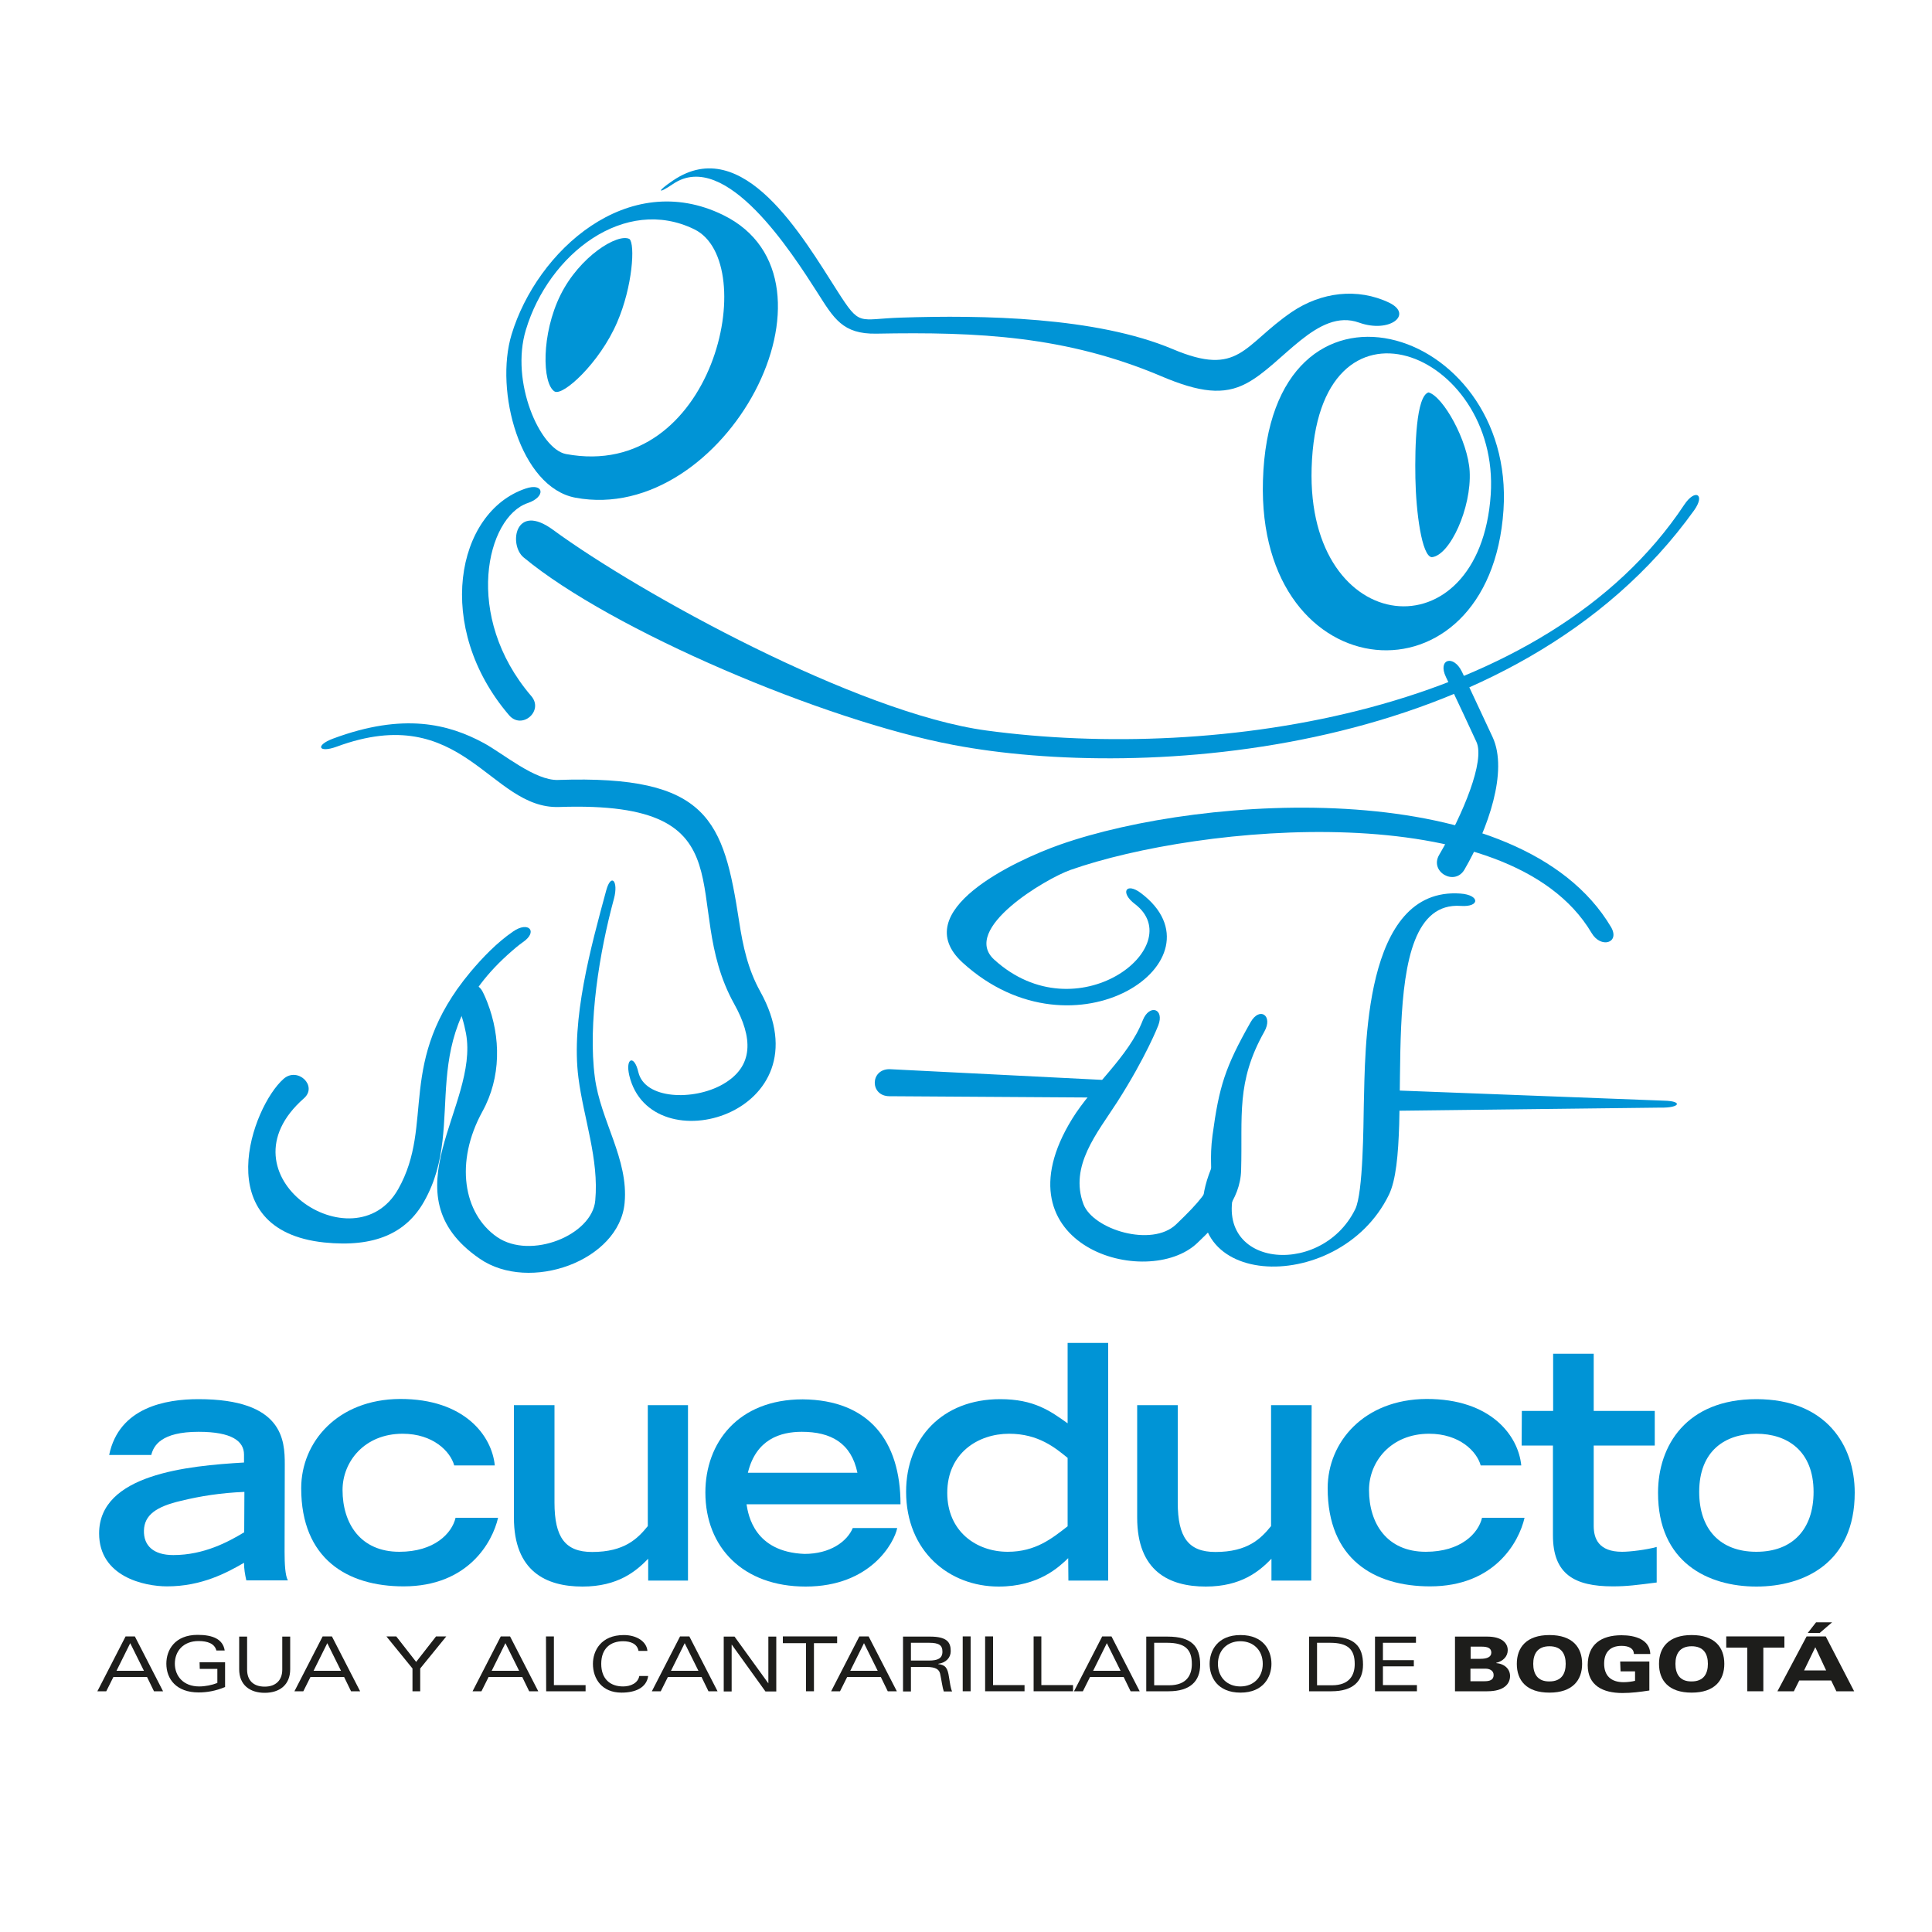 <?xml version="1.0" encoding="utf-8"?>
<!-- Generator: Adobe Illustrator 28.1.0, SVG Export Plug-In . SVG Version: 6.00 Build 0)  -->
<svg version="1.1" id="Capa_1" xmlns="http://www.w3.org/2000/svg" xmlns:xlink="http://www.w3.org/1999/xlink" x="0px" y="0px"
	 viewBox="0 0 100 100" style="enable-background:new 0 0 100 100;" xml:space="preserve">
<style type="text/css">
	.st0{fill-rule:evenodd;clip-rule:evenodd;fill:#0094D6;}
	.st1{fill-rule:evenodd;clip-rule:evenodd;fill:#1D1D1B;}
</style>
<g>
	<g id="Layer1000">
		<path id="path2" class="st0" d="M14.74,75.8c0-1.25-0.08-3.38-4.47-3.38c-1.69,0-4.11,0.42-4.62,2.89h2.18
			c0.12-0.49,0.52-1.2,2.45-1.2c1.73,0,2.35,0.49,2.35,1.18v0.41c-2.93,0.17-7.5,0.61-7.5,3.67c0,2.23,2.32,2.74,3.52,2.74
			c1.79,0,3.1-0.71,3.98-1.22c0,0.3,0.05,0.61,0.12,0.91h2.15c-0.14-0.25-0.17-0.86-0.17-1.47L14.74,75.8z M12.64,79.31
			c-0.81,0.49-2.08,1.18-3.67,1.18c-1.03,0-1.54-0.49-1.52-1.27c0.02-0.8,0.63-1.24,1.93-1.54c0.98-0.24,2.05-0.41,3.27-0.46
			L12.64,79.31z"/>
		<path id="path4" class="st0" d="M23.58,78.56c-0.19,0.81-1.1,1.76-2.91,1.76c-2.01,0-2.94-1.46-2.94-3.2
			c0-1.46,1.13-2.91,3.11-2.91c1.57,0,2.47,0.91,2.67,1.64h2.1c-0.15-1.54-1.57-3.45-4.91-3.44c-3.23,0.02-5.11,2.23-5.11,4.62
			c0,3.66,2.39,5.08,5.3,5.08c3.33,0,4.6-2.28,4.89-3.55H23.58z"/>
		<path id="path6" class="st0" d="M35.63,72.73h-2.1v6.26c-0.52,0.64-1.2,1.34-2.88,1.34c-1.4,0-1.95-0.76-1.95-2.56v-5.04h-2.1
			v5.82c0,2.78,1.66,3.57,3.55,3.57c1.84,0,2.78-0.8,3.4-1.44v1.13h2.06V72.73z"/>
		<path id="path8" class="st0" d="M38.71,76.23c0.42-1.74,1.69-2.12,2.79-2.12c1.51,0,2.56,0.58,2.88,2.12H38.71z M44.14,79.09
			c-0.3,0.71-1.18,1.34-2.5,1.34c-2.59-0.1-2.91-2-3-2.57h7.97c0-3.28-1.64-5.4-5.06-5.43c-3.35,0-5.04,2.25-5.04,4.82
			c0,2.84,1.95,4.87,5.19,4.87c3.37,0,4.59-2.28,4.74-3.03H44.14z"/>
		<path id="path10" class="st0" d="M55.3,81.81h2.06v-12.3h-2.1v4.16c-0.9-0.64-1.74-1.25-3.49-1.25c-3,0-4.87,2.03-4.87,4.79
			c0,3.08,2.22,4.91,4.79,4.91c2.08,0,3.13-1.02,3.6-1.47L55.3,81.81z M55.26,79c-0.81,0.63-1.66,1.32-3.1,1.32
			c-1.62,0-3.13-1.05-3.13-3.05c0-2.05,1.59-3.06,3.2-3.06c1.52,0,2.39,0.73,3.03,1.25L55.26,79z"/>
		<path id="path12" class="st0" d="M67.89,72.73h-2.1v6.26c-0.52,0.64-1.2,1.34-2.88,1.34c-1.4,0-1.95-0.76-1.95-2.56v-5.04h-2.1
			v5.82c0,2.78,1.66,3.57,3.55,3.57c1.84,0,2.78-0.8,3.4-1.44v1.13h2.06L67.89,72.73z"/>
		<path id="path14" class="st0" d="M76.71,78.56c-0.19,0.81-1.1,1.76-2.91,1.76c-2.01,0-2.94-1.46-2.94-3.2
			c0-1.46,1.13-2.91,3.11-2.91c1.57,0,2.47,0.91,2.67,1.64h2.1c-0.15-1.54-1.57-3.45-4.91-3.44c-3.23,0.02-5.11,2.23-5.11,4.62
			c0,3.66,2.39,5.08,5.3,5.08c3.33,0,4.6-2.28,4.89-3.55H76.71z"/>
		<path id="path16" class="st0" d="M78.76,74.82h1.62v4.65c0,2,1.1,2.64,3.1,2.64c0.74,0,1.24-0.07,2.27-0.2v-1.84
			c-0.54,0.15-1.39,0.25-1.79,0.25c-1.22,0-1.47-0.69-1.47-1.34v-4.16h3.16v-1.79h-3.16v-2.96h-2.1v2.96h-1.62L78.76,74.82z"/>
		<path id="path18" class="st0" d="M90.91,82.12c2.49,0,5.09-1.24,5.09-4.86c0-2.44-1.47-4.84-5.09-4.84c-3.62,0-5.09,2.4-5.09,4.84
			C85.81,80.88,88.42,82.12,90.91,82.12z M90.91,80.32c-1.88,0-2.96-1.17-2.96-3.1c0-2.13,1.35-3.01,2.96-3.01
			c1.59,0,2.96,0.88,2.96,3.01C93.87,79.16,92.78,80.32,90.91,80.32z"/>
		<path id="path20" class="st1" d="M7.97,87.54h0.47l-1.46-2.84H6.5l-1.46,2.84H5.5l0.37-0.74h1.74L7.97,87.54z M6.03,86.48
			l0.71-1.43l0.71,1.43H6.03z"/>
		<path id="path22" class="st1" d="M10.34,86.38h0.91v0.73c-0.28,0.11-0.63,0.18-0.94,0.18c-0.83,0-1.26-0.55-1.26-1.18
			c0-0.64,0.43-1.17,1.23-1.17c0.46,0,0.83,0.13,0.92,0.49h0.43c-0.09-0.58-0.6-0.81-1.4-0.81c-1.18,0-1.62,0.78-1.62,1.49
			c0,0.8,0.52,1.49,1.67,1.49c0.44,0,0.89-0.08,1.37-0.28v-1.28h-1.32L10.34,86.38z"/>
		<path id="path24" class="st1" d="M14.61,86.42c0,0.54-0.33,0.88-0.91,0.88c-0.59,0-0.91-0.33-0.91-0.88v-1.71h-0.41v1.69
			c0,0.81,0.55,1.22,1.32,1.22c0.77,0,1.32-0.41,1.32-1.22v-1.69h-0.41V86.42z"/>
		<path id="path26" class="st1" d="M18.17,87.54h0.47l-1.46-2.84H16.7l-1.46,2.84h0.46l0.37-0.74h1.74L18.17,87.54z M16.23,86.48
			l0.71-1.43l0.71,1.43H16.23z"/>
		<path id="path28" class="st1" d="M21.75,87.54v-1.18l1.35-1.66h-0.53l-1.03,1.32l-1.03-1.32H20l1.35,1.66v1.18H21.75z"/>
		<path id="path30" class="st1" d="M27.39,87.54h0.47l-1.46-2.84h-0.48l-1.46,2.84h0.46l0.37-0.74h1.74L27.39,87.54z M25.45,86.48
			l0.71-1.43l0.71,1.43H25.45z"/>
		<path id="path32" class="st1" d="M28.27,87.54h2.04v-0.32h-1.64v-2.52h-0.41L28.27,87.54z"/>
		<path id="path34" class="st1" d="M33.09,86.75c-0.07,0.37-0.45,0.54-0.84,0.54c-0.65,0-1.13-0.37-1.13-1.17
			c0-0.8,0.48-1.17,1.13-1.17c0.39,0,0.73,0.13,0.8,0.5h0.46c-0.04-0.48-0.55-0.82-1.22-0.82c-1.19,0-1.6,0.82-1.6,1.49
			c0,0.78,0.47,1.49,1.48,1.49c0.7,0,1.29-0.24,1.38-0.86L33.09,86.75z"/>
		<path id="path36" class="st1" d="M36.67,87.54h0.47l-1.46-2.84H35.2l-1.46,2.84h0.46l0.37-0.74h1.74L36.67,87.54z M34.73,86.48
			l0.71-1.43l0.71,1.43H34.73z"/>
		<path id="path38" class="st1" d="M39.77,87.13L39.77,87.13l-1.75-2.42h-0.56v2.84h0.41v-2.42h0.01l1.74,2.42h0.56v-2.84h-0.41
			L39.77,87.13z"/>
		<path id="path40" class="st1" d="M41.72,87.54h0.41v-2.49h1.2v-0.35h-2.81v0.35h1.2L41.72,87.54z"/>
		<path id="path42" class="st1" d="M45.95,87.54h0.47l-1.46-2.84h-0.48l-1.46,2.84h0.46l0.37-0.74h1.74L45.95,87.54z M44.01,86.48
			l0.71-1.43l0.71,1.43H44.01z"/>
		<path id="path44" class="st1" d="M47.15,86.28h0.79c0.53,0,0.67,0.15,0.72,0.35c0.07,0.32,0.12,0.72,0.19,0.92h0.43
			c-0.08-0.18-0.11-0.44-0.16-0.74c-0.07-0.48-0.18-0.63-0.56-0.68v-0.01c0.4-0.06,0.65-0.31,0.65-0.66c0-0.46-0.2-0.75-1.07-0.75
			h-1.4v2.84h0.41L47.15,86.28z M47.15,85.03h0.94c0.5,0,0.69,0.12,0.69,0.46c0,0.36-0.26,0.46-0.7,0.46h-0.93L47.15,85.03z"/>
		<path id="path46" class="st1" d="M49.83,87.54h0.41v-2.84h-0.41V87.54z"/>
		<path id="path48" class="st1" d="M50.99,87.54h2.04v-0.32H51.4v-2.52h-0.41V87.54z"/>
		<path id="path50" class="st1" d="M53.5,87.54h2.04v-0.32h-1.64v-2.52H53.5V87.54z"/>
		<path id="path52" class="st1" d="M58.52,87.54h0.47l-1.46-2.84h-0.48l-1.46,2.84h0.46l0.37-0.74h1.74L58.52,87.54z M56.58,86.48
			l0.71-1.43L58,86.48H56.58z"/>
		<path id="path54" class="st1" d="M59.74,85.03h0.67c0.95,0,1.28,0.36,1.28,1.1c0,0.55-0.25,1.1-1.18,1.1h-0.77L59.74,85.03z
			 M59.33,87.54h1.16c1.1,0,1.63-0.51,1.63-1.38c0-0.93-0.43-1.45-1.69-1.45h-1.1L59.33,87.54z"/>
		<path id="path56" class="st1" d="M62.61,86.12c0,0.68,0.4,1.49,1.6,1.49c1.19,0,1.6-0.82,1.6-1.49c0-0.68-0.4-1.49-1.6-1.49
			C63.01,84.63,62.61,85.45,62.61,86.12z M63.04,86.12c0-0.7,0.48-1.17,1.16-1.17s1.16,0.47,1.16,1.17s-0.48,1.17-1.16,1.17
			S63.04,86.82,63.04,86.12z"/>
		<path id="path58" class="st1" d="M68.17,85.03h0.67c0.95,0,1.28,0.36,1.28,1.1c0,0.55-0.25,1.1-1.18,1.1h-0.77L68.17,85.03z
			 M67.76,87.54h1.16c1.1,0,1.63-0.51,1.63-1.38c0-0.93-0.43-1.45-1.69-1.45h-1.1V87.54z"/>
		<path id="path60" class="st1" d="M71.17,87.54h2.17v-0.32h-1.76v-0.97h1.6v-0.32h-1.6v-0.9h1.71v-0.32h-2.12L71.17,87.54z"/>
		<path id="path62" class="st1" d="M75.31,87.54h1.67c0.9,0,1.18-0.41,1.18-0.79c0-0.36-0.28-0.63-0.72-0.67v-0.01
			c0.37-0.09,0.6-0.34,0.6-0.66c0-0.36-0.3-0.7-1.06-0.7h-1.67L75.31,87.54z M76.11,86.37h0.78c0.2,0,0.42,0.09,0.42,0.33
			c0,0.25-0.2,0.32-0.46,0.32h-0.74L76.11,86.37z M76.11,85.23h0.58c0.32,0,0.5,0.08,0.5,0.31c0,0.22-0.21,0.32-0.56,0.32h-0.51
			V85.23z"/>
		<path id="path64" class="st1" d="M79.36,86.12c0-0.5,0.21-0.91,0.84-0.91c0.63,0,0.84,0.41,0.84,0.91c0,0.5-0.21,0.91-0.84,0.91
			C79.57,87.04,79.36,86.62,79.36,86.12z M78.51,86.12c0,0.86,0.5,1.49,1.69,1.49c1.19,0,1.69-0.64,1.69-1.49
			c0-0.86-0.5-1.49-1.69-1.49C79.01,84.63,78.51,85.27,78.51,86.12L78.51,86.12z"/>
		<path id="path66" class="st1" d="M83.88,86.51h0.75V87c-0.17,0.04-0.39,0.07-0.59,0.07c-0.66,0-1.01-0.34-1.01-0.96
			c0-0.51,0.24-0.92,0.9-0.92c0.35,0,0.63,0.11,0.64,0.42h0.85c-0.03-0.75-0.78-0.97-1.49-0.97c-1.05,0-1.75,0.47-1.75,1.55
			c0,1.05,0.78,1.44,1.8,1.44c0.47,0,0.93-0.06,1.39-0.13v-1.5h-1.51L83.88,86.51z"/>
		<path id="path68" class="st1" d="M86.72,86.12c0-0.5,0.21-0.91,0.84-0.91c0.63,0,0.84,0.41,0.84,0.91c0,0.5-0.21,0.91-0.84,0.91
			C86.93,87.04,86.72,86.62,86.72,86.12z M85.87,86.12c0,0.86,0.5,1.49,1.69,1.49c1.19,0,1.69-0.64,1.69-1.49
			c0-0.86-0.5-1.49-1.69-1.49C86.37,84.63,85.87,85.27,85.87,86.12z"/>
		<path id="path70" class="st1" d="M90.44,87.54h0.83v-2.26h1.09v-0.58h-3.01v0.58h1.09L90.44,87.54z"/>
		<path id="path72" class="st1" d="M94.52,86.46h-1.14l0.58-1.2L94.52,86.46z M92,87.54h0.85l0.28-0.56h1.65l0.27,0.56h0.92
			l-1.47-2.84h-0.99L92,87.54z"/>
		<path id="path74" class="st1" d="M93.57,84.52h0.62l0.64-0.55H94L93.57,84.52z"/>
	</g>
	<g id="Layer1001">
		<path id="path76" class="st0" d="M75.67,34.77c0,0,0.55,1.15,1.59,3.39c0.81,1.76-0.24,4.75-1.46,6.85
			c-0.51,0.87-1.82,0.11-1.31-0.76c1.25-2.14,2.38-4.87,1.93-5.85c-1.03-2.23-1.58-3.36-1.58-3.36
			C74.4,34.12,75.23,33.86,75.67,34.77L75.67,34.77z"/>
		<path id="path78" class="st0" d="M70.35,16.7c-2.16-0.78-3.97,2.17-5.85,3.15c-1.16,0.61-2.4,0.47-4.4-0.38
			c-4.91-2.08-9.46-2.3-14.74-2.2c-1.75,0.03-2.2-0.79-3.06-2.14c-1.29-2.01-4.74-7.45-7.46-5.61c-0.84,0.57-0.84,0.38,0-0.18
			c3.62-2.45,6.7,2.91,8.5,5.72c1.2,1.88,1.06,1.45,3.28,1.38c4.23-0.14,10.12-0.04,14.08,1.63c3.45,1.46,3.64-0.2,6.16-1.92
			c1.52-1.03,3.4-1.27,5.05-0.48C73.17,16.29,71.91,17.26,70.35,16.7L70.35,16.7z"/>
		<path id="path80" class="st0" d="M27.31,26.04c-2.12,0.72-3.36,5.85,0.19,9.99c0.66,0.77-0.49,1.76-1.15,0.99
			c-3.89-4.54-2.76-10.51,0.85-11.73C28.16,24.96,28.27,25.72,27.31,26.04z"/>
		<path id="path82" class="st0" d="M87.69,26.41C78.48,39.26,59.07,40.4,49.36,38.56c-6.69-1.26-17.72-5.94-22.26-9.71
			c-0.78-0.65-0.45-2.87,1.52-1.43c4.5,3.3,15.77,9.49,22.43,10.39c11.96,1.62,28.98-0.9,36.13-11.69
			C87.74,25.28,88.28,25.58,87.69,26.41z"/>
		<path id="path84" class="st0" d="M85.95,57.33l-13.46,0.16c-1.01-0.02-1.52-1.08-0.5-1.06l14.13,0.54
			C87.13,56.99,86.96,57.35,85.95,57.33L85.95,57.33z"/>
		<path id="path86" class="st0" d="M56.96,56.81l-10.93-0.07c-1.01-0.01-1-1.4,0.01-1.4l11.12,0.56
			C58.18,55.91,57.97,56.81,56.96,56.81L56.96,56.81z"/>
		<path id="path88" class="st0" d="M17.24,38.23c3.65-1.36,5.99-0.75,7.8,0.23c1,0.54,2.65,1.95,3.84,1.91
			c7.82-0.27,8.57,2.1,9.38,7.34c0.19,1.24,0.45,2.46,1.09,3.61c3.52,6.33-5.68,9-6.78,4.34c-0.21-0.91,0.26-1.08,0.47-0.17
			c0.33,1.42,2.86,1.49,4.36,0.64c1.64-0.93,1.57-2.43,0.6-4.17c-2.93-5.27,1.12-10.54-9.06-10.19c-3.59,0.12-4.96-5.55-11.52-3.12
			C16.48,38.99,16.3,38.58,17.24,38.23L17.24,38.23z"/>
		<path id="path90" class="st0" d="M31.78,46.51c-0.75,2.75-1.36,6.46-0.99,9.26c0.29,2.23,1.75,4.23,1.54,6.49
			c-0.27,3-4.92,4.67-7.5,2.89c-4.88-3.35-0.02-7.91-0.71-11.66c-0.1-0.52-0.25-1.07-0.5-1.55c-0.46-0.83,0.9-1.46,1.35-0.63
			c0,0,0.11,0.2,0.25,0.56c0.71,1.82,0.72,3.9-0.25,5.66c-1.44,2.62-0.99,5.29,0.76,6.5c1.74,1.19,4.92-0.1,5.08-1.89
			c0.2-2.14-0.6-4.25-0.87-6.35c-0.39-3.02,0.64-6.77,1.44-9.71C31.63,45.17,32.02,45.6,31.78,46.51L31.78,46.51z"/>
		<path id="path92" class="st0" d="M27.06,48.77c0,0-0.22,0.15-0.56,0.45c-5.28,4.57-2.22,8.85-4.55,12.97
			c-0.92,1.63-2.55,2.39-5.17,2.12c-6.05-0.64-3.74-7.03-2.1-8.47c0.73-0.64,1.78,0.37,1.05,1.01c-4.52,3.97,2.62,8.69,4.88,4.7
			c1.92-3.4-0.14-6.59,3.74-11.24c0.62-0.74,1.38-1.53,2.2-2.09C27.36,47.65,27.87,48.22,27.06,48.77L27.06,48.77z"/>
		<path id="path94" class="st0" d="M82.38,48.29c-4.24-7.16-20.31-5.61-26.98-3.26c-1.25,0.44-5.69,3.05-3.94,4.64
			c4.29,3.9,10.14-0.71,7.28-2.88c-0.78-0.59-0.46-1.15,0.32-0.56c4.52,3.42-3.41,8.9-9.23,3.6c-2.93-2.67,2.73-5.3,5.03-6.11
			c7.47-2.63,23.84-3.64,28.53,4.27C83.86,48.81,82.86,49.11,82.38,48.29L82.38,48.29z"/>
		<path id="path96" class="st0" d="M59.95,53.08c0,0-0.62,1.61-2.13,3.97c-1.03,1.6-2.48,3.3-1.74,5.28c0.5,1.31,3.54,2.25,4.8,1.04
			c2.54-2.43,1.55-2.13,1.88-4.61c0.34-2.53,0.65-3.52,1.97-5.85c0.47-0.83,1.18-0.34,0.71,0.49c-1.47,2.61-1.12,4.36-1.2,7.17
			c-0.04,1.54-1.16,2.71-2.26,3.76c-2.58,2.47-10.54,0.17-6.49-6.41c1.07-1.74,2.93-3.22,3.66-5.11
			C59.49,51.95,60.29,52.2,59.95,53.08L59.95,53.08z"/>
		<path id="path98" class="st0" d="M64.09,61.02c-1.82,4.55,4.25,5.27,6.06,1.56c0.41-0.85,0.42-4.39,0.44-5.37
			c0.08-2.76-0.06-11.32,5-10.96c1.01,0.07,1.03,0.71,0.02,0.64c-4.73-0.33-2.26,11.95-3.72,14.95c-2.62,5.38-11.7,4.9-9.22-1.31
			C63.02,59.67,64.44,60.15,64.09,61.02L64.09,61.02z"/>
		<g id="Layer1002">
			<path id="path100" class="st0" d="M37.43,11.13c6.85,3.35,0.1,16.08-7.65,14.63c-2.86-0.54-4.19-5.53-3.3-8.45
				C27.79,12.99,32.49,8.71,37.43,11.13L37.43,11.13z M35.94,11.87c-3.59-1.76-7.53,1.25-8.72,5.2c-0.82,2.7,0.73,6.17,2.07,6.43
				C36.96,24.94,39.42,13.57,35.94,11.87z"/>
			<path id="path102" class="st0" d="M32.58,12.37c0.3,0.26,0.17,2.45-0.64,4.32c-0.9,2.09-2.81,3.84-3.24,3.57
				c-0.64-0.41-0.69-2.97,0.31-4.99C30,13.27,31.97,12.06,32.58,12.37z"/>
		</g>
		<g id="Layer1003">
			<path id="path105" class="st0" d="M77.82,26.4c-0.69,10.36-12.78,9.44-12.45-1.53C65.72,12.93,78.46,16.8,77.82,26.4z
				 M77.16,25.6c0.49-7.41-8.98-11.24-9.27-1.38C67.62,33.08,76.6,33.93,77.16,25.6z"/>
			<path id="path107" class="st0" d="M73.94,20.31c-0.64,0.19-0.71,2.76-0.68,4.43c0.03,1.75,0.33,4.06,0.85,4.1
				c0.94-0.09,2.06-2.55,1.96-4.44C75.98,22.81,74.7,20.52,73.94,20.31z"/>
		</g>
	</g>
</g>
</svg>
